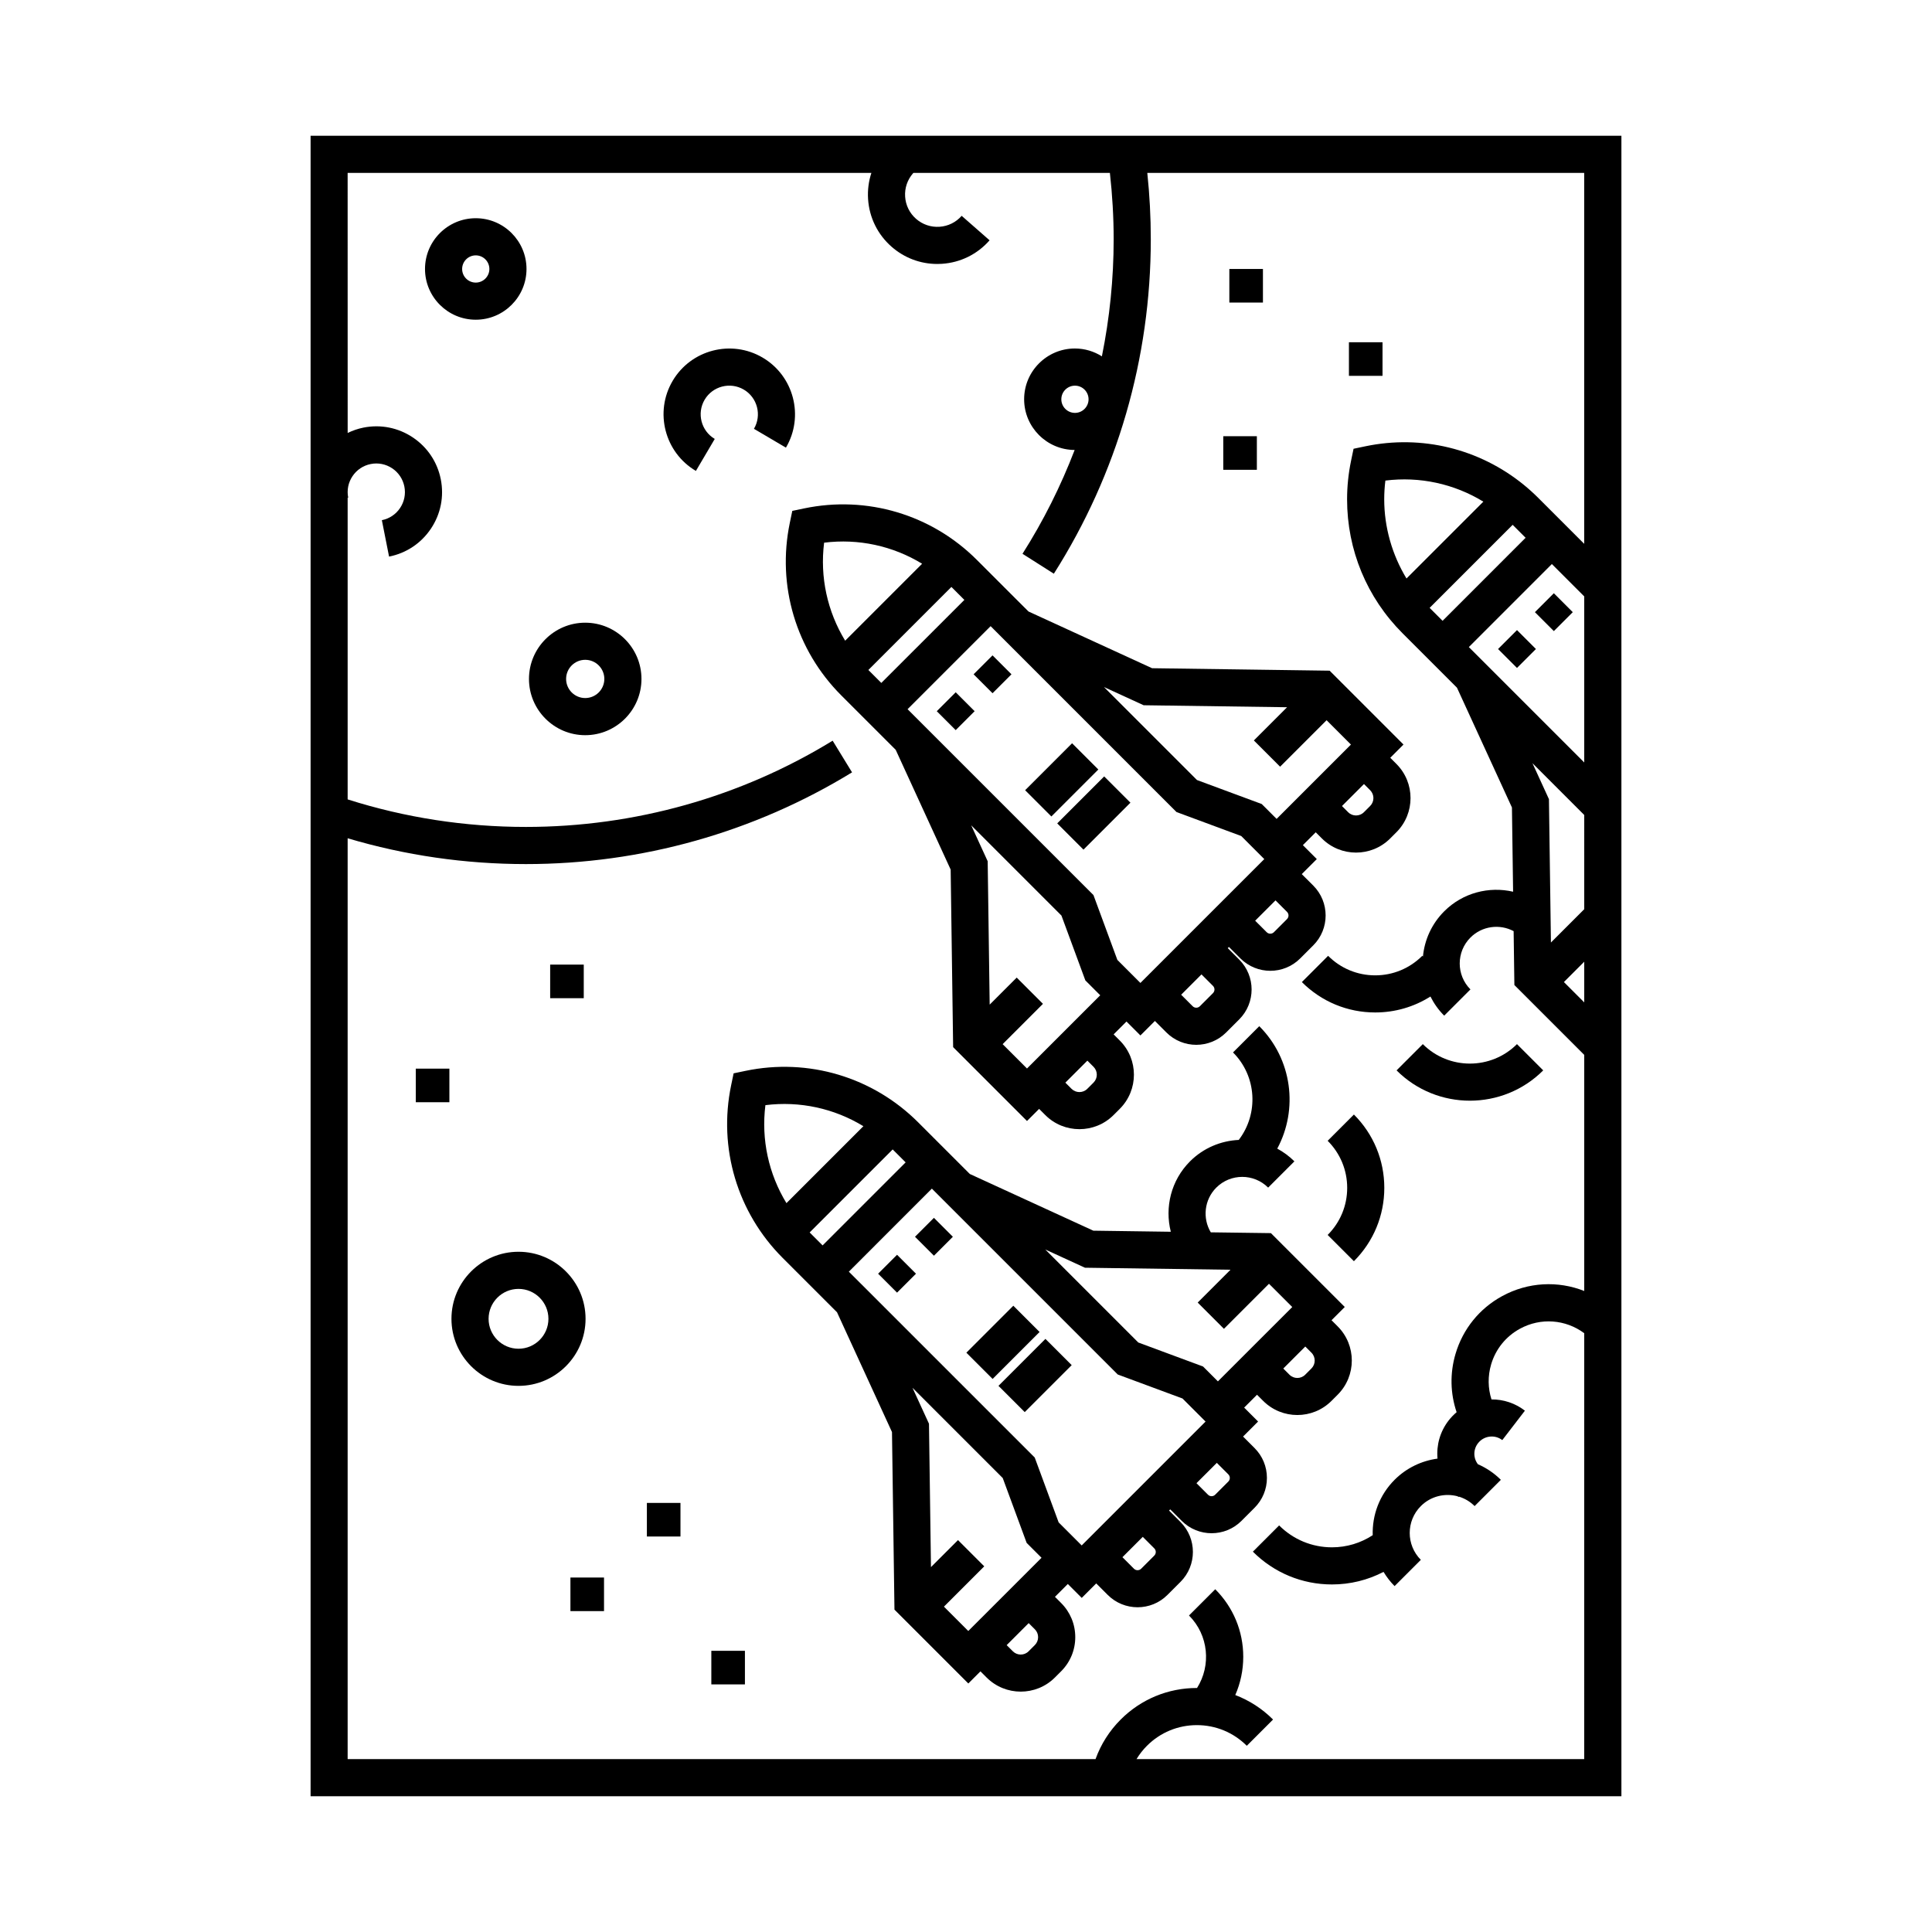 <?xml version="1.0" encoding="UTF-8"?>
<!-- Uploaded to: SVG Repo, www.svgrepo.com, Generator: SVG Repo Mixer Tools -->
<svg fill="#000000" width="800px" height="800px" version="1.1" viewBox="144 144 512 512" xmlns="http://www.w3.org/2000/svg">
 <g>
  <path d="m439.02 179.98h-212.71v94.34 0.113 345.59h347.38v-440.05zm124.82 229.66-5.387-5.387 5.387-5.387zm0-24.691-8.828 8.828-0.527-37.996-4.367-9.523 13.723 13.723zm0-38.887-30.582-30.578 22.004-22.008 8.574 8.574zm-18.969-62.977 3.43 3.43-22.004 22.008-3.43-3.434zm-28.137 14.223c-3.805-6.285-5.902-13.578-5.902-20.98 0-1.656 0.102-3.316 0.309-4.969 9.082-1.141 18.195 0.84 25.965 5.582zm47.105-9.176-12.215-12.215c-1.172-1.172-2.449-2.324-3.809-3.438-11.789-9.594-27.082-13.316-41.957-10.211l-3.152 0.66-0.656 3.156c-0.703 3.371-1.059 6.816-1.059 10.242 0 13.414 5.223 26.023 14.707 35.508l14.414 14.414 14.566 31.746 0.309 22.32c-6.359-1.469-13.312 0.246-18.258 5.191-3.34 3.34-5.219 7.602-5.633 11.973l-0.18-0.176c-3.336 3.336-7.766 5.176-12.477 5.176-4.711 0-9.141-1.836-12.477-5.176l-6.957 6.957c5.195 5.195 12.098 8.055 19.434 8.055 5.262 0 10.297-1.477 14.641-4.227 0.918 1.828 2.121 3.551 3.644 5.074l6.957-6.957c-3.789-3.789-3.789-9.953 0-13.742 3.094-3.094 7.769-3.66 11.445-1.699l0.199 14.281 18.512 18.512v62.57c-6.938-2.75-14.883-2.394-21.75 1.359-6.031 3.289-10.422 8.73-12.363 15.32-1.512 5.133-1.387 10.48 0.293 15.441-0.781 0.664-1.504 1.406-2.144 2.238-2.227 2.894-3.242 6.449-2.918 10.066-4.164 0.566-8.18 2.426-11.375 5.617-4.035 4.035-5.953 9.379-5.797 14.676-3.188 2.086-6.906 3.215-10.801 3.215-5.281 0-10.254-2.062-14-5.805l-6.957 6.957c5.602 5.602 13.043 8.688 20.957 8.688 4.836 0 9.492-1.156 13.668-3.332 0.812 1.34 1.773 2.613 2.93 3.769l6.957-6.957c-3.93-3.93-3.93-10.32 0-14.25 2.637-2.637 6.383-3.496 9.75-2.594 0.082 0.062 0.152 0.137 0.234 0.199l0.086-0.113c1.531 0.465 2.973 1.297 4.18 2.508l6.957-6.957c-1.805-1.805-3.883-3.176-6.094-4.141-0.469-0.625-0.789-1.352-0.891-2.144-0.16-1.219 0.164-2.426 0.914-3.398s1.832-1.598 3.051-1.758c1.223-0.16 2.426 0.164 3.398 0.914l5.996-7.801c-2.574-1.98-5.668-3.004-8.859-2.981-0.953-2.988-1-6.191-0.094-9.27 1.199-4.07 3.91-7.43 7.637-9.461 5.5-3.008 12.109-2.481 17.035 1.18l-0.004 112.87h-118.64c0.77-1.27 1.691-2.457 2.762-3.527 3.535-3.535 8.23-5.477 13.23-5.477s9.695 1.945 13.23 5.477l6.957-6.957c-2.891-2.891-6.297-5.078-10.008-6.492 1.379-3.156 2.113-6.586 2.113-10.133 0-6.762-2.637-13.121-7.422-17.906l-6.957 6.957c5.207 5.211 5.91 13.23 2.133 19.211h-0.047c-7.625 0-14.797 2.969-20.188 8.363-2.996 2.996-5.258 6.566-6.664 10.484h-198.2v-244.03c15.281 4.543 31.145 6.84 47.25 6.84 30.59 0 60.473-8.406 86.422-24.309l-2.168-3.539-2.973-4.852c-24.398 14.953-52.508 22.855-81.281 22.855-16.141 0-32.02-2.457-47.25-7.297v-79.934l0.148-0.027c-0.395-1.988 0.012-4.008 1.137-5.691 1.125-1.684 2.844-2.828 4.828-3.223 1.988-0.395 4.008 0.012 5.695 1.137 1.684 1.129 2.828 2.844 3.223 4.828 0.395 1.988-0.012 4.008-1.137 5.691s-2.844 2.828-4.828 3.223l1.91 9.652c4.566-0.906 8.508-3.535 11.094-7.402 2.59-3.867 3.516-8.512 2.613-13.078-0.906-4.566-3.535-8.508-7.402-11.094-3.867-2.59-8.512-3.516-13.078-2.613-1.477 0.293-2.879 0.785-4.199 1.422l-0.008-68.922h138.8c-0.723 2.203-1.031 4.547-0.879 6.93 0.32 4.906 2.531 9.398 6.231 12.641 3.387 2.969 7.644 4.566 12.105 4.566 0.41 0 0.82-0.016 1.234-0.039 4.906-0.324 9.391-2.535 12.633-6.231l-7.398-6.488c-1.508 1.723-3.594 2.75-5.879 2.902-2.285 0.148-4.488-0.598-6.207-2.106-1.723-1.508-2.75-3.598-2.898-5.883-0.148-2.281 0.602-4.484 2.109-6.199 0.027-0.031 0.062-0.062 0.09-0.094h52.066c0.652 5.812 1 11.711 1 17.594 0 10.492-1.066 20.879-3.121 31.027-2.074-1.312-4.527-2.082-7.156-2.082-7.418 0-13.449 6.031-13.449 13.449 0 7.394 6 13.41 13.387 13.445-3.672 9.562-8.277 18.785-13.82 27.512l4.023 2.555 4.285 2.723c16.809-26.469 25.691-57.117 25.691-88.625 0-5.879-0.312-11.773-0.926-17.594h115.78v98.312zm-131.36-38.32c0 1.988-1.621 3.609-3.606 3.609-1.988 0-3.609-1.617-3.609-3.609 0-1.988 1.621-3.606 3.609-3.606 1.984-0.004 3.606 1.617 3.606 3.606z"/>
  <path d="m352.28 262.63c4.875-8.277 2.109-18.98-6.168-23.859-8.277-4.875-18.98-2.109-23.859 6.168-4.875 8.277-2.109 18.98 6.168 23.859l4.996-8.477c-3.602-2.125-4.809-6.785-2.684-10.387 2.125-3.602 6.781-4.809 10.387-2.684 3.602 2.121 4.809 6.781 2.684 10.387z"/>
  <path d="m270.08 201.83c-7.414 0-13.449 6.031-13.449 13.449 0 7.414 6.031 13.449 13.449 13.449 7.414 0 13.449-6.031 13.449-13.449 0-7.414-6.035-13.449-13.449-13.449zm0 17.059c-1.988 0-3.609-1.617-3.609-3.606s1.621-3.609 3.609-3.609 3.609 1.617 3.609 3.609c0 1.984-1.621 3.606-3.609 3.606z"/>
  <path d="m299.09 309.02c-8.219 0-14.906 6.688-14.906 14.906s6.688 14.906 14.906 14.906 14.906-6.688 14.906-14.906c0-8.223-6.688-14.906-14.906-14.906zm0 19.969c-2.793 0-5.066-2.273-5.066-5.066s2.273-5.066 5.066-5.066c2.793 0 5.066 2.273 5.066 5.066 0 2.797-2.273 5.066-5.066 5.066z"/>
  <path d="m281.41 475.73c-9.797 0-17.77 7.973-17.77 17.77s7.973 17.77 17.77 17.77 17.77-7.973 17.77-17.77-7.969-17.77-17.77-17.77zm0 25.699c-4.371 0-7.93-3.559-7.93-7.93s3.559-7.93 7.93-7.93 7.93 3.559 7.93 7.93-3.555 7.93-7.93 7.93z"/>
  <path d="m332.51 581.48h8.902v8.902h-8.902z"/>
  <path d="m315.43 542.29h8.902v8.902h-8.902z"/>
  <path d="m295.17 562.06h8.902v8.902h-8.902z"/>
  <path d="m254.19 427.2h8.902v8.902h-8.902z"/>
  <path d="m289.8 399.63h8.902v8.902h-8.902z"/>
  <path d="m468.18 259.6h8.902v8.902h-8.902z"/>
  <path d="m501.48 234.7h8.902v8.902h-8.902z"/>
  <path d="m469.79 215.28h8.902v8.902h-8.902z"/>
  <path d="m381.73 476.53 5.016 5.019-5.019 5.016-5.016-5.019z"/>
  <path d="m391.5 466.74 5.019 5.019-5.016 5.016-5.019-5.019z"/>
  <path d="m464.87 470.58c-2.231-3.731-1.746-8.641 1.461-11.852 3.789-3.789 9.953-3.789 13.742 0l6.957-6.957c-1.375-1.375-2.91-2.492-4.543-3.375 5.59-10.406 4-23.68-4.769-32.449l-6.957 6.957c6.32 6.32 6.816 16.277 1.52 23.188-4.695 0.223-9.328 2.098-12.91 5.676-5.051 5.051-6.734 12.195-5.094 18.66l-20.531-0.285-32.738-15.027-13.68-13.68c-12.016-12.02-29.125-17.121-45.758-13.648l-3.152 0.656-0.656 3.152c-3.469 16.637 1.633 33.742 13.648 45.762l14.41 14.41 14.566 31.742 0.656 47.055 19.574 19.574 3.211-3.215 1.637 1.637c2.492 2.492 5.769 3.738 9.043 3.738 3.277 0 6.555-1.246 9.047-3.738l1.656-1.656c2.414-2.418 3.746-5.629 3.746-9.047s-1.332-6.629-3.746-9.043l-1.637-1.637 3.406-3.406 3.691 3.691 3.84-3.84 3.047 3.047c2.184 2.184 5.051 3.273 7.914 3.273 2.867 0 5.734-1.09 7.914-3.273l3.473-3.473c4.363-4.367 4.363-11.465 0-15.832l-3.047-3.051 0.312-0.312 3.047 3.047c2.184 2.18 5.051 3.273 7.914 3.273 2.867 0 5.734-1.09 7.914-3.273l3.473-3.473c2.113-2.113 3.277-4.926 3.277-7.914 0-2.992-1.164-5.801-3.277-7.914l-3.047-3.047 3.984-3.984-3.691-3.691 3.406-3.406 1.637 1.637c2.492 2.492 5.769 3.738 9.047 3.738 3.273 0 6.551-1.246 9.043-3.738l1.656-1.656c4.984-4.988 4.984-13.102 0-18.09l-1.637-1.637 3.508-3.508-19.574-19.574zm-118.03-33.703c9.121-1.141 18.242 0.863 25.969 5.578l-20.391 20.391c-4.715-7.727-6.723-16.848-5.578-25.969zm15.16 37.168-3.434-3.43 22.004-22.004 3.434 3.43zm56.246 105.91-1.656 1.656c-1.152 1.152-3.023 1.152-4.176 0l-1.637-1.637 5.832-5.832 1.637 1.637c0.559 0.559 0.863 1.297 0.863 2.086 0 0.793-0.309 1.535-0.863 2.09zm-17.641-3.723-6.453-6.453 10.684-10.684-6.957-6.957-7.164 7.164-0.527-38-4.367-9.52 23.914 23.914 6.336 17.184 3.945 3.945zm49.289-19.98-3.473 3.473c-0.328 0.328-0.703 0.395-0.957 0.395s-0.629-0.066-0.957-0.395l-3.051-3.051 5.387-5.391 3.047 3.047c0.328 0.328 0.398 0.703 0.398 0.957 0 0.262-0.066 0.637-0.395 0.965zm-2.734-19.195-16.5 16.5-6.109-6.109-6.336-17.184-49.262-49.258 22.004-22.008 49.258 49.258 17.16 6.359 6.113 6.113zm22.352-0.422-3.473 3.473c-0.328 0.328-0.703 0.398-0.957 0.398-0.254 0-0.629-0.066-0.957-0.398l-3.047-3.047 5.387-5.387 3.051 3.047c0.328 0.328 0.395 0.703 0.395 0.957-0.004 0.254-0.07 0.629-0.398 0.957zm22.035-34.156c1.152 1.152 1.148 3.023 0 4.176l-1.656 1.656c-1.152 1.152-3.023 1.152-4.172 0l-1.637-1.637 5.832-5.832zm-24.789 7.598-3.941-3.941-17.16-6.359-24.645-24.645 10.516 4.828 38.566 0.535-8.695 8.699 6.957 6.957 11.938-11.938 6.168 6.164z"/>
  <path d="m419.5 496.99-12.445 12.445-6.957-6.957 12.445-12.445z"/>
  <path d="m421.05 498.82 6.961 6.957-12.445 12.445-6.961-6.957z"/>
  <path d="m502.8 478.23c5.195-5.195 8.055-12.098 8.055-19.434 0-7.34-2.859-14.242-8.055-19.434l-6.957 6.957c3.336 3.336 5.176 7.769 5.176 12.477 0 4.711-1.836 9.141-5.176 12.477z"/>
  <path d="m397.27 327.46 5.016 5.016-5.016 5.016-5.016-5.016z"/>
  <path d="m407.03 317.68 5.019 5.019-5.016 5.016-5.019-5.019z"/>
  <path d="m412.96 302.46-10.082-10.082c-12.016-12.016-29.121-17.117-45.758-13.648l-3.152 0.66-0.656 3.152c-3.469 16.637 1.633 33.742 13.648 45.758l10.32 10.316 4.09 4.09 14.566 31.742 0.656 47.055 19.574 19.574 3.211-3.211 1.637 1.637c2.496 2.496 5.769 3.738 9.043 3.738 3.277 0 6.551-1.246 9.047-3.738l1.656-1.656c4.988-4.988 4.988-13.102 0-18.09l-1.637-1.637 3.406-3.406 3.691 3.691 3.84-3.84 3.047 3.051c2.184 2.18 5.051 3.273 7.914 3.273 2.867 0 5.734-1.09 7.918-3.273l3.473-3.473c4.367-4.367 4.367-11.465 0-15.832l-3.047-3.047 0.312-0.312 3.051 3.047c2.184 2.184 5.051 3.273 7.918 3.273 2.867 0 5.734-1.09 7.914-3.273l3.473-3.473c4.363-4.363 4.363-11.465 0-15.832l-3.051-3.047 3.984-3.984-3.691-3.691 3.406-3.406 1.637 1.637c2.492 2.492 5.769 3.742 9.047 3.742s6.551-1.246 9.047-3.742l1.656-1.656c4.984-4.988 4.984-13.102 0-18.09l-1.637-1.637 3.508-3.508-19.574-19.574-47.055-0.656-32.742-15.027zm-50.562-14.645c9.121-1.141 18.242 0.863 25.969 5.582l-20.391 20.391c-4.715-7.731-6.723-16.852-5.578-25.973zm15.16 37.168-3.43-3.434 22.004-22.004 3.434 3.434zm56.242 105.91-1.656 1.656c-1.152 1.152-3.023 1.148-4.176 0l-1.637-1.637 5.832-5.832 1.637 1.637c1.152 1.152 1.152 3.023 0 4.176zm-1.637-19.73-16 16-6.453-6.453 10.684-10.684-6.957-6.957-7.164 7.164-0.527-37.996-4.367-9.52 23.914 23.914 6.336 17.184 3.945 3.945zm33.289-3.977-3.473 3.473c-0.527 0.527-1.387 0.527-1.914 0l-3.047-3.047 5.387-5.387 3.051 3.051c0.523 0.523 0.523 1.383-0.004 1.91zm0.977-22.906-20.211 20.211-6.106-6.109-6.336-17.184-49.258-49.258 22.004-22.004 49.258 49.258 17.16 6.359 6.109 6.113zm18.641 3.289-3.473 3.473c-0.527 0.527-1.387 0.527-1.914 0l-3.051-3.047 5.391-5.387 3.047 3.047c0.527 0.527 0.527 1.387 0 1.914zm22.035-34.156c1.152 1.152 1.152 3.023 0 4.176l-1.656 1.656c-1.152 1.148-3.023 1.152-4.176 0l-1.637-1.637 5.832-5.832zm-60.02-22.516 38 0.527-8.801 8.801 6.957 6.957 12.32-12.32 6.453 6.453-19.699 19.699-3.945-3.941-17.16-6.359-24.645-24.645z"/>
  <path d="m435.07 347.93-12.445 12.445-6.957-6.957 12.445-12.445z"/>
  <path d="m436.62 349.76 6.957 6.957-12.445 12.445-6.957-6.957z"/>
  <path d="m552.97 427.66-6.957-6.957c-6.879 6.879-18.074 6.879-24.953 0l-6.957 6.957c5.359 5.359 12.398 8.035 19.434 8.035 7.039 0 14.074-2.676 19.434-8.035z"/>
  <path d="m546.02 310.98 5.016 5.016-5.019 5.016-5.016-5.016z"/>
  <path d="m550.77 306.23 5.016-5.016 5.016 5.016-5.016 5.016z"/>
 </g>
</svg>